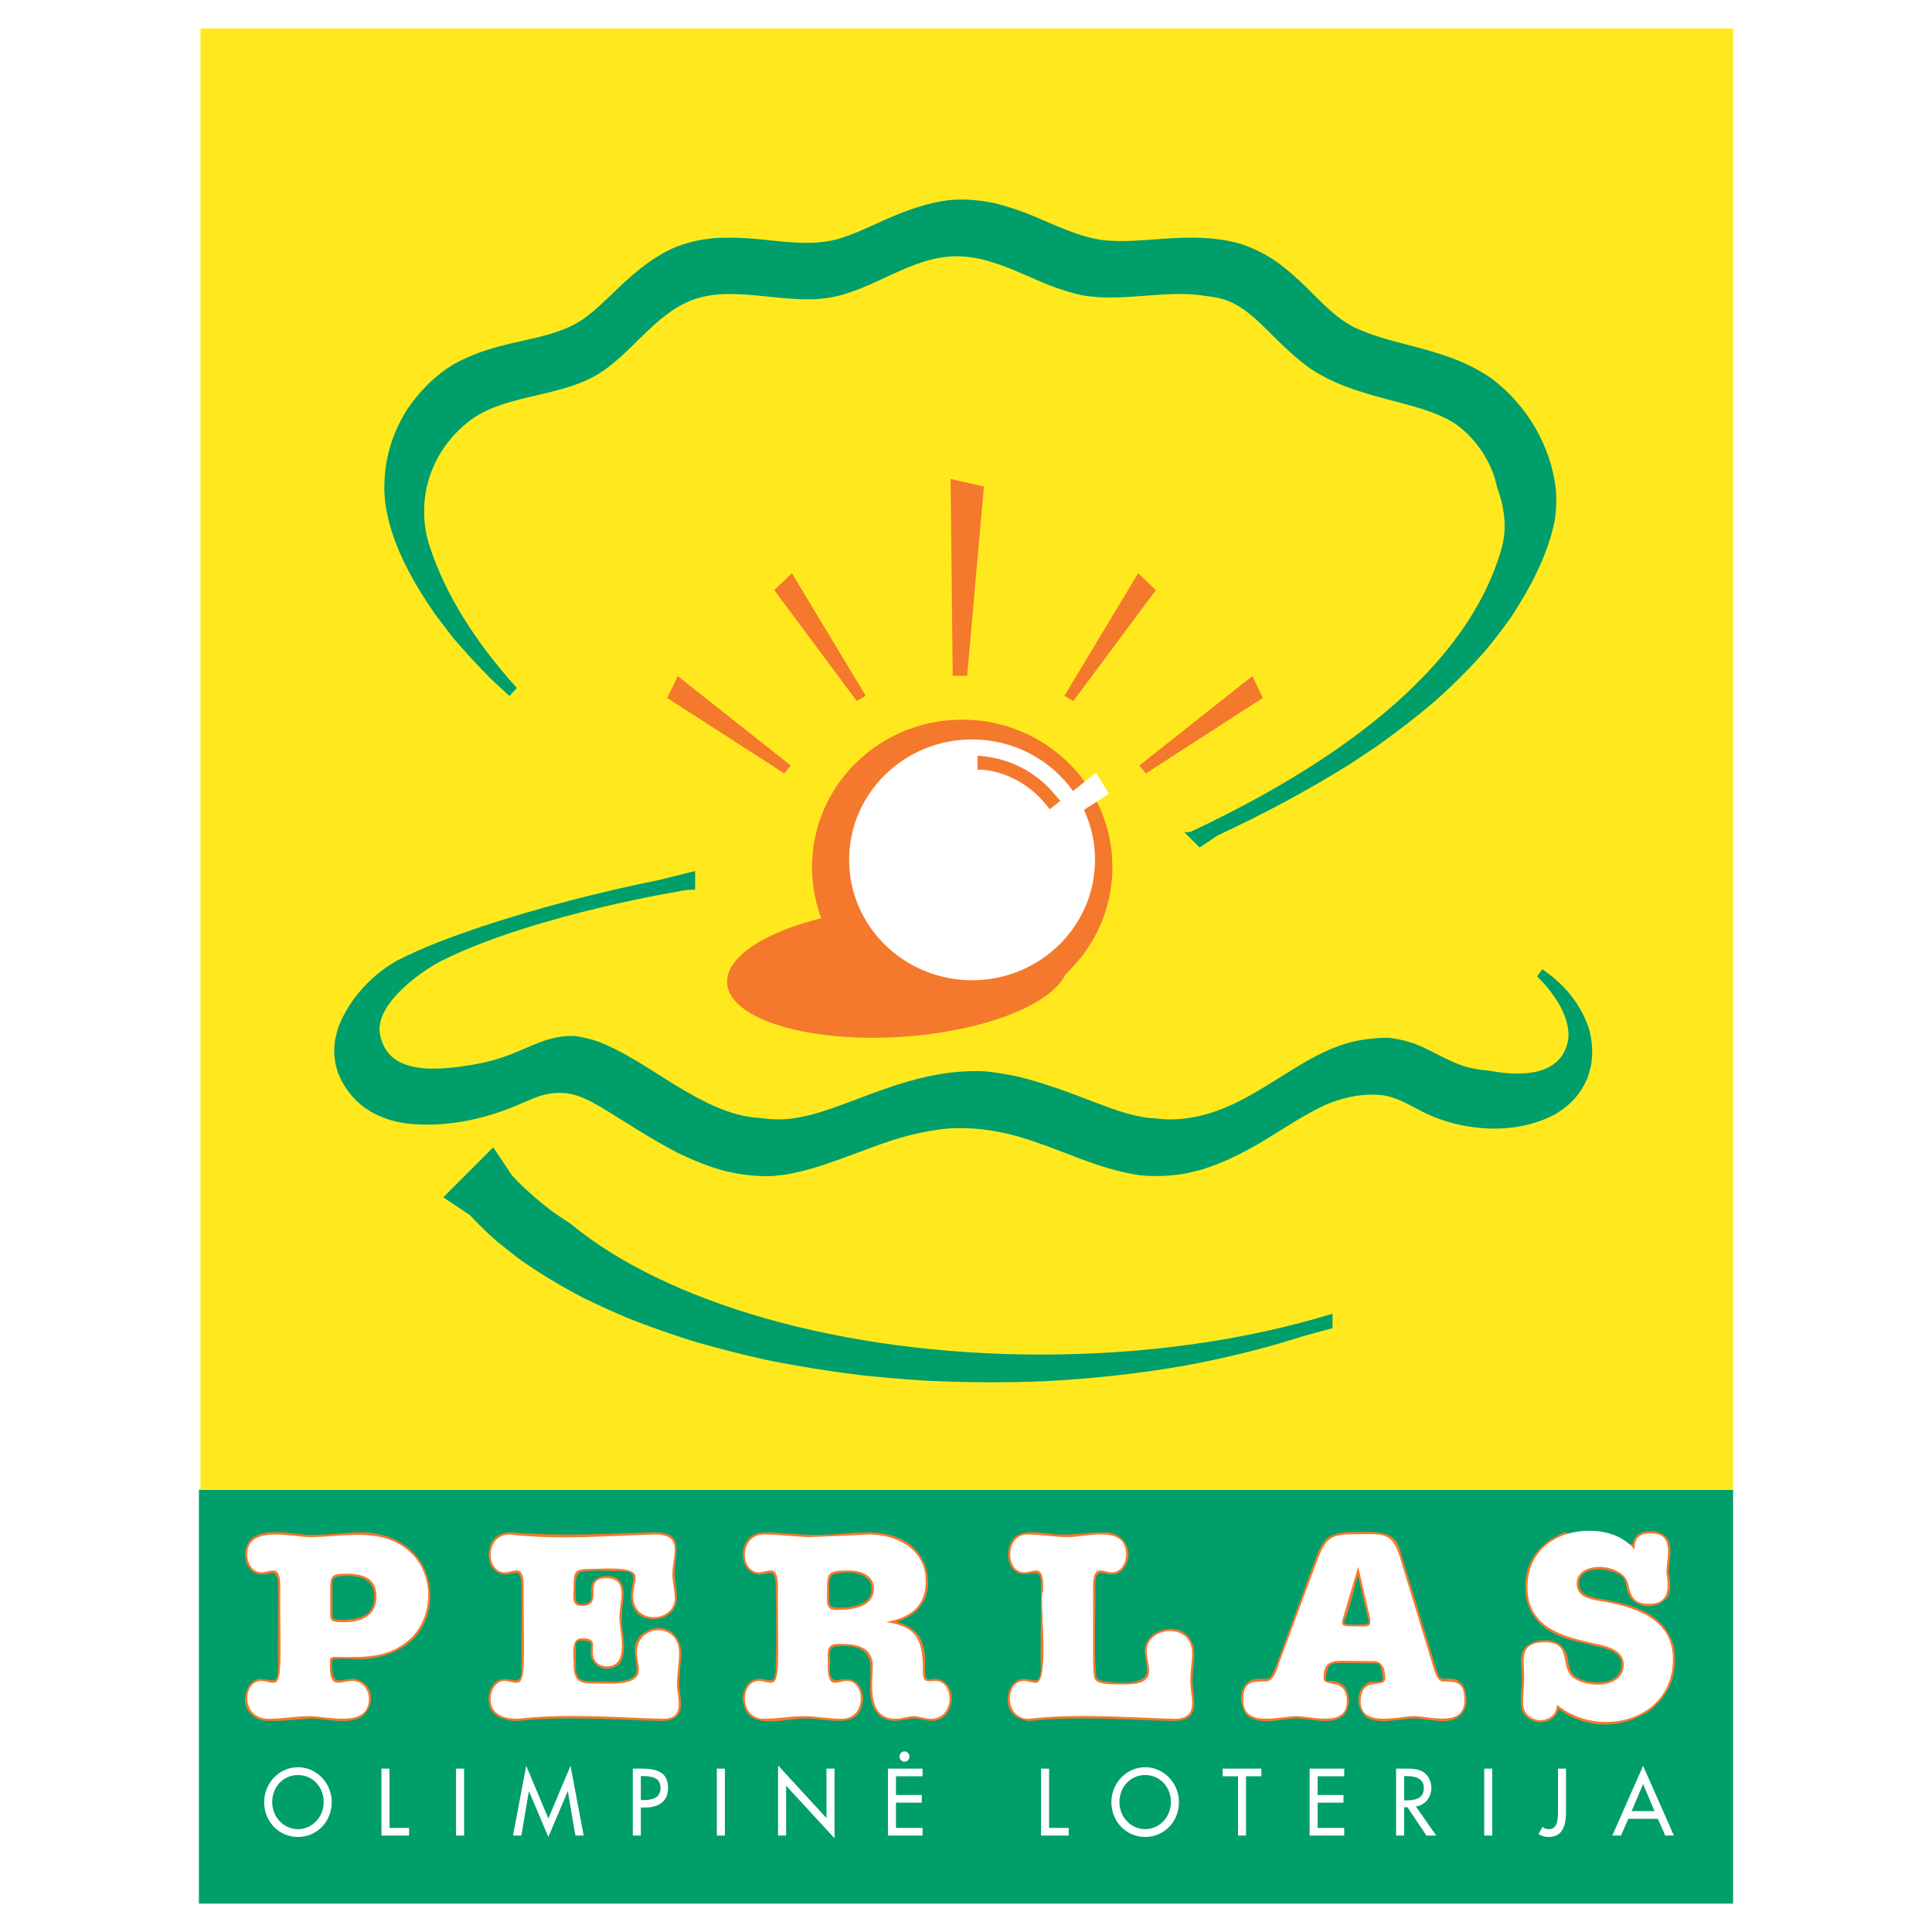 <?xml version="1.0" encoding="utf-8"?>
<!-- Generator: Adobe Illustrator 13.0.0, SVG Export Plug-In . SVG Version: 6.00 Build 14948)  -->
<!DOCTYPE svg PUBLIC "-//W3C//DTD SVG 1.0//EN" "http://www.w3.org/TR/2001/REC-SVG-20010904/DTD/svg10.dtd">
<svg version="1.0" id="Layer_1" xmlns="http://www.w3.org/2000/svg" xmlns:xlink="http://www.w3.org/1999/xlink" x="0px" y="0px"
	 width="192.756px" height="192.756px" viewBox="0 0 192.756 192.756" enable-background="new 0 0 192.756 192.756"
	 xml:space="preserve">
<g>
	<polygon fill-rule="evenodd" clip-rule="evenodd" fill="#FFFFFF" points="0,0 192.756,0 192.756,192.756 0,192.756 0,0 	"/>
	<polygon fill-rule="evenodd" clip-rule="evenodd" fill="#009E6B" points="172.909,189.922 172.909,148.631 19.847,148.631 
		19.847,189.922 172.909,189.922 172.909,189.922 	"/>
	<polygon fill-rule="evenodd" clip-rule="evenodd" fill="#FFE91E" points="172.909,2.834 172.909,148.625 20.001,148.625 
		20.001,2.834 172.909,2.834 172.909,2.834 	"/>
	<path fill-rule="evenodd" clip-rule="evenodd" fill="#009E6B" d="M51.646,117.875c1.107,1.094,2.232,2.053,3.471,3
		c0.604,0.426,1.209,0.832,1.822,1.225c9.412,7.801,26.907,13.045,46.937,13.045c10.695,0,20.666-1.498,29.071-4.078v1.443
		l-2.825,0.77c-4.01,1.289-8.048,2.266-12.189,3.018c-4.522,0.775-9.033,1.26-13.612,1.5c-3.988,0.172-7.932,0.139-11.92-0.045
		c-2.071-0.133-4.127-0.303-6.189-0.514c-3.29-0.398-6.511-0.908-9.758-1.561c-2.434-0.541-4.816-1.145-7.208-1.838
		c-2.234-0.701-4.407-1.463-6.584-2.322c-1.52-0.643-3-1.314-4.48-2.039c-2.276-1.195-4.389-2.463-6.487-3.945l-2.22-1.766
		c-0.911-0.822-1.774-1.645-2.604-2.547l-2.646-1.764l4.986-4.986l1.831,2.746L51.646,117.875L51.646,117.875z"/>
	<path fill-rule="evenodd" clip-rule="evenodd" fill="#009E6B" d="M57.306,103.355c0.795,0.105,1.599,0.295,2.418,0.574
		c2.686,1.068,5.06,2.732,7.509,4.246c2.637,1.596,5.539,3.234,8.661,3.371c0.593,0.088,1.193,0.135,1.799,0.135
		c5.465,0,11.568-4.82,19.69-4.82c0.284,0,0.564,0.006,0.842,0.02c1.162,0.117,2.298,0.305,3.465,0.562
		c2.716,0.672,5.264,1.66,7.871,2.658c1.722,0.646,3.435,1.275,5.278,1.459c0.131,0.006,0.26,0.008,0.389,0.01
		c0.619,0.09,1.233,0.131,1.845,0.111c7.63-0.24,12.307-6.988,18.953-7.953c0.991-0.145,1.837-0.199,2.577-0.186
		c0.838,0.105,1.67,0.295,2.487,0.572c1.753,0.664,3.292,1.729,5.087,2.295c0.74,0.207,1.506,0.344,2.277,0.393
		c3.062,0.584,6.977,0.654,7.905-2.619c0.598-2.109-0.964-4.771-2.999-6.764l0.509-0.715c2.125,1.42,3.81,3.383,4.649,5.887
		c0.369,1.336,0.436,2.48,0.194,3.852l-0.309,1.064c-0.715,1.66-1.669,2.703-3.202,3.645c-3.272,1.754-7.166,1.785-10.679,0.797
		c-0.747-0.234-1.457-0.504-2.17-0.82c-1.42-0.674-2.748-1.59-4.319-1.846c-2-0.236-3.946,0.166-5.785,0.945
		c-2.228,1.033-4.252,2.428-6.348,3.695c-1.955,1.154-3.859,2.1-6.032,2.779l-1.569,0.375c-1.57,0.258-2.981,0.338-4.562,0.182
		c-2.185-0.318-4.171-0.98-6.227-1.752c-1.967-0.754-3.914-1.523-5.935-2.121c-2.318-0.635-4.466-0.934-6.871-0.803
		c-1.927,0.172-3.71,0.572-5.555,1.137c-3.625,1.174-7.091,2.855-10.87,3.488l-1.308,0.133c-1.722,0.045-3.255-0.164-4.922-0.578
		c-1.59-0.469-3.039-1.059-4.524-1.787c-2.334-1.213-4.512-2.637-6.745-4.016c-1.292-0.779-2.671-1.67-4.193-1.877
		c-1.016-0.102-1.833-0.029-2.804,0.291c-0.852,0.303-1.676,0.688-2.511,1.037c-3.363,1.373-7.184,2.113-10.815,1.664l-0.897-0.162
		c-2.432-0.607-4.169-1.764-5.423-3.967l-0.407-0.887c-0.55-1.635-0.49-2.99,0.04-4.611c1.054-2.727,3.237-5.121,5.764-6.568
		c2.736-1.424,5.727-2.485,8.641-3.477c5.745-1.879,11.617-3.406,17.542-4.598l3.635-0.903v1.862l-0.769,0.019
		c0,0-14.842,2.326-24.367,6.99c-1.969,0.964-6.93,4.364-6.295,7.471c0.738,3.615,4.572,3.855,9.741,2.893
		C52.202,105.293,53.732,103.281,57.306,103.355L57.306,103.355z"/>
	<path fill-rule="evenodd" clip-rule="evenodd" fill="#F4792D" d="M81.942,91.607c-5.718,1.418-9.574,3.919-9.394,6.508
		c0.249,3.568,8.069,5.953,17.467,5.324c8.219-0.549,14.923-3.221,16.309-6.269c0.089-0.08,0.179-0.161,0.268-0.244
		c0.504-0.517,0.963-1.036,1.414-1.599c0.426-0.586,0.806-1.167,1.172-1.791c0.338-0.647,0.632-1.282,0.903-1.958
		c0.242-0.701,0.438-1.38,0.608-2.1c0.136-0.745,0.229-1.459,0.286-2.213c0.021-0.769,0.001-1.5-0.058-2.264
		c-0.097-0.746-0.225-1.449-0.397-2.178c-0.205-0.708-0.435-1.374-0.709-2.056c-0.306-0.662-0.628-1.278-0.996-1.904
		c-0.396-0.607-0.804-1.167-1.255-1.73c-0.48-0.542-0.963-1.038-1.49-1.53c-0.553-0.469-1.105-0.893-1.698-1.306
		c-0.62-0.389-1.23-0.733-1.882-1.06c-0.678-0.3-1.339-0.555-2.041-0.788c-0.728-0.203-1.432-0.361-2.173-0.49
		c-0.769-0.096-1.504-0.15-2.277-0.169l-1.528,0.076c-0.752,0.094-1.468,0.218-2.21,0.386c-0.716,0.199-1.393,0.423-2.088,0.691
		c-0.669,0.296-1.297,0.611-1.938,0.972c-0.614,0.385-1.186,0.783-1.762,1.227c-0.55,0.467-1.058,0.939-1.562,1.459
		c-0.478,0.54-0.911,1.08-1.336,1.666c-0.396,0.606-0.748,1.205-1.085,1.849c-0.307,0.664-0.568,1.314-0.808,2.009
		c-0.208,0.715-0.37,1.405-0.504,2.14c-0.098,0.756-0.154,1.479-0.174,2.244c0.02,0.762,0.076,1.487,0.174,2.245
		c0.133,0.733,0.296,1.424,0.504,2.141C81.765,91.136,81.852,91.373,81.942,91.607L81.942,91.607z"/>
	<path fill-rule="evenodd" clip-rule="evenodd" fill="#009E6B" d="M149.36,48.622c-0.494-2.614-2.326-5.171-4.42-6.506
		c-1.549-0.912-3.256-1.4-4.979-1.864c-3.205-0.849-6.354-1.585-9.165-3.436c-1.383-0.98-2.568-2.103-3.769-3.292
		c-1.412-1.404-2.841-2.908-4.751-3.604c-0.642-0.2-1.303-0.32-1.974-0.386c-3.838-0.68-8.124,0.611-12.12-0.04
		c-0.124-0.02-0.248-0.042-0.371-0.066c-1.078-0.248-2.111-0.587-3.132-0.974c-3.006-1.199-5.955-2.885-9.223-2.885
		c-4.57,0-8.355,3.414-12.696,4.128c-4.402,0.724-9.355-1.242-13.446,0.15c-4.074,1.386-6.428,5.771-10.119,7.752
		c-3.936,2.114-9.225,1.807-12.596,4.579c-4.245,3.49-4.953,8.491-3.776,12.182c1.581,4.954,4.695,9.796,8.745,14.28l-0.735,0.8
		c-0.607-0.543-1.208-1.096-1.804-1.663c-1.372-1.373-2.659-2.767-3.912-4.252l-1.716-2.247c-2.312-3.377-4.49-7.186-4.99-11.319
		l-0.066-0.985c-0.042-2.979,0.683-5.552,2.25-8.087c1.245-1.839,2.712-3.333,4.603-4.512c1.792-1.015,3.629-1.586,5.615-2.074
		c2.453-0.585,5.1-0.982,7.248-2.378c1.337-0.934,2.48-2.09,3.653-3.216c1.679-1.588,3.314-2.961,5.427-3.947
		c1.383-0.573,2.68-0.867,4.165-1.006c1.325-0.082,2.612-0.038,3.932,0.065c2.712,0.238,5.515,0.752,8.196,0.077
		c1.662-0.474,3.212-1.223,4.781-1.933c2.197-0.974,4.281-1.754,6.689-2.018c1.505-0.1,2.859,0.017,4.331,0.328
		c1.13,0.276,2.204,0.63,3.286,1.046c2.547,1.012,5.037,2.363,7.791,2.669c1.937,0.16,3.862-0.031,5.792-0.171
		c2.571-0.173,4.976-0.208,7.49,0.458c1.401,0.437,2.573,1.022,3.785,1.848c1.012,0.735,1.921,1.541,2.819,2.408
		c1.541,1.504,2.983,3.138,4.927,4.131c1.734,0.819,3.58,1.288,5.431,1.771c2.941,0.766,5.753,1.57,8.278,3.338
		c3.536,2.685,5.902,6.69,6.403,11.114c0.068,1.023,0.038,1.949-0.102,2.962c-0.691,3.511-2.438,6.773-4.377,9.738
		c-0.811,1.14-1.642,2.221-2.53,3.297c-1.593,1.804-3.239,3.442-5.028,5.046c-1.892,1.61-3.818,3.095-5.843,4.529l-2.518,1.677
		c-4.313,2.713-8.749,5.072-13.365,7.225l-1.789,1.193l-1.521-1.521l0.588-0.025c14.269-6.696,27.58-16.017,31.062-28.293
		C150.375,52.734,150.111,50.596,149.36,48.622L149.36,48.622z"/>
	<path fill-rule="evenodd" clip-rule="evenodd" fill="#FFFFFF" d="M96.984,73.774c-6.774,0-12.266,5.378-12.266,12.011
		c0,6.634,5.492,12.012,12.266,12.012s12.266-5.378,12.266-12.012c0-1.78-0.396-3.469-1.105-4.989l2.496-1.601l-1.292-2.103l0,0
		l-2.298,1.83C104.834,75.81,101.152,73.774,96.984,73.774L96.984,73.774L96.984,73.774L96.984,73.774z"/>
	<path fill-rule="evenodd" clip-rule="evenodd" fill="#F4792D" d="M103.802,79.648c-0.357-0.37-0.729-0.704-1.136-1.021
		c-0.274-0.204-0.555-0.394-0.849-0.575c-0.452-0.262-0.907-0.486-1.394-0.684c-0.33-0.124-0.657-0.231-0.998-0.327
		c-0.425-0.107-0.843-0.189-1.279-0.247h-0.623v-1.407l0.793,0.084c0.494,0.066,0.97,0.159,1.452,0.281
		c0.39,0.109,0.764,0.231,1.141,0.374c0.557,0.227,1.074,0.481,1.592,0.781c0.337,0.207,0.656,0.424,0.972,0.657
		c0.466,0.364,0.891,0.746,1.3,1.168c0.197,0.216,0.387,0.435,0.571,0.659c0.397,0.447,0.083,0.086,0.461,0.503l-1.068,0.839
		C104.152,80.006,104.479,80.387,103.802,79.648L103.802,79.648z"/>
	<polygon fill-rule="evenodd" clip-rule="evenodd" fill="#F4792D" points="94.843,47.784 98.165,48.543 96.492,67.426 
		95.052,67.426 94.843,47.784 94.843,47.784 	"/>
	<polygon fill-rule="evenodd" clip-rule="evenodd" fill="#F4792D" points="113.557,57.189 115.322,58.875 107.085,69.942 
		106.194,69.415 113.557,57.189 113.557,57.189 	"/>
	<polygon fill-rule="evenodd" clip-rule="evenodd" fill="#F4792D" points="124.948,67.45 125.998,69.633 114.32,77.169 
		113.675,76.37 124.948,67.45 124.948,67.45 	"/>
	<polygon fill-rule="evenodd" clip-rule="evenodd" fill="#F4792D" points="86.371,69.415 85.48,69.942 77.243,58.875 79.009,57.189 
		86.371,69.415 86.371,69.415 	"/>
	<polygon fill-rule="evenodd" clip-rule="evenodd" fill="#F4792D" points="78.891,76.37 78.245,77.169 66.568,69.633 67.617,67.45 
		78.891,76.37 78.891,76.37 	"/>
	<path fill-rule="evenodd" clip-rule="evenodd" fill="#F4792D" d="M33.192,165.562c-0.109,0.072-0.055,0.871-0.049,1.072
		c0.165,1.551,0.854,0.9,2.026,0.848c2.115,0.244,2.445,2.639,0.859,3.857c-1.519,0.729-3.34,0.176-4.95,0.105
		c-1.562,0.102-3.254,0.342-4.828,0.219c-1.732-0.451-2.27-1.979-1.411-3.498c0.793-0.943,1.273-0.645,2.304-0.504
		c0.638,0.031,0.59-0.924,0.6-1.365c-0.044-2.783,0.058-5.57-0.008-8.354c-0.141-1.5-0.561-0.904-1.676-0.848
		c-1.18-0.158-1.65-1.102-1.607-2.221c0.361-2.953,4.463-1.812,6.294-1.74c1.702,0.023,3.314-0.188,4.999-0.26
		c4.123-0.062,7.282,2.404,7.187,6.689c-0.266,3.785-3.091,5.736-6.681,5.969C35.299,165.568,34.099,165.379,33.192,165.562
		L33.192,165.562z M33.163,161.086c0.032,0.441,0.076,0.447,0.513,0.518c2.055,0.055,4.014-0.297,3.607-2.906
		c-0.401-1.424-1.833-1.512-3.101-1.459c-1.053,0.092-1.026,0.229-1.011,1.324L33.163,161.086L33.163,161.086z M57.454,166.404
		c0.047,1.479,1,1.355,2.261,1.344c0.771,0,3.452,0.318,3.782-0.922c0.11-1.373-0.683-2.604,0.491-3.744
		c1.788-1.389,3.835-0.521,3.991,1.816c-0.028,1.211-0.297,2.42-0.183,3.627c0.214,1.607,0.492,3.033-1.626,3.182
		c-4.81-0.113-9.719-0.539-14.511,0c-1.891-0.051-3.294-0.801-2.831-2.904c0.514-1.361,1.198-1.406,2.462-1.16
		c0.792,0.107,0.726-0.762,0.74-1.346c-0.044-2.783,0.058-5.57-0.008-8.354c-0.141-1.502-0.564-0.904-1.676-0.848
		c-1.641-0.219-1.894-1.943-1.308-3.238c0.519-0.721,0.954-0.906,1.833-0.986c4.819,0.432,9.624,0.145,14.458,0.002
		c2.762,0.051,2.164,1.463,1.995,3.725c-0.111,1.928,1.076,3.779-1.232,4.818c-2.047,0.525-3.34-0.633-3.102-2.709
		c0.226-1.381,0.573-1.955-1.098-1.973c-1.286,0.035-2.816-0.172-4.062,0.137c-0.572,0.365-0.427,2.195-0.354,2.811
		c0.151,0.633,1.329,0.391,1.512-0.117c0.103-1.043-0.335-1.758,0.935-2.254c1.503-0.316,2.347,0.326,2.301,1.865
		c-0.108,0.959-0.208,1.805-0.187,2.764c0.098,1.176,0.545,2.975-0.207,4.051c-1.019,0.887-2.486,0.572-2.873-0.758
		c-0.105-1.154,0.428-1.535-0.931-1.559c-0.442,0.035-0.537,0.057-0.571,0.5C57.454,164.918,57.457,165.66,57.454,166.404
		L57.454,166.404z M91.699,163.254c0.696,1.188,0.593,2.262,0.595,3.609c0.037,0.859,0.256,0.697,1.052,0.619
		c1.788,0.242,1.976,2.314,1.073,3.572c-1.193,1.078-1.888,0.477-3.214,0.389c-1.324,0.064-2.035,0.592-3.307-0.148
		c-1.706-1.424-0.832-3.68-1.107-5.553c-0.426-1.58-2.084-1.596-3.465-1.484c-0.702,0.225-0.516,0.859-0.504,1.492
		c-0.012,0.795-0.245,2.051,0.874,1.865c1.487-0.336,2.304,0.316,2.418,1.861c-0.175,2.324-1.726,2.32-3.651,2.146
		c-0.659-0.064-1.317-0.148-1.977-0.178c-2.261-0.039-6.13,1.475-6.393-1.969c0.08-1.055,0.596-2.049,1.798-1.984
		c1.083,0.152,1.368,0.492,1.495-0.857c0.068-2.881,0.068-5.807,0-8.691c-0.141-1.5-0.564-0.904-1.676-0.848
		c-1.318-0.176-1.673-1.252-1.583-2.439c0.441-1.795,1.589-1.84,3.232-1.744c1.028,0.064,2.056,0.15,3.086,0.213
		c2.218,0.113,4.519-0.299,6.748-0.238c2.482,0.203,4.532,1.188,5.256,3.736c0.562,2.553-0.52,4.422-2.998,5.191
		C90.405,162.066,91.1,162.463,91.699,163.254L91.699,163.254z M84.132,160.389c1.395-0.1,3.133-0.492,2.778-2.299
		c-0.479-1.381-2.674-1.342-3.785-1.018c-0.559,0.402-0.387,1.514-0.394,2.111C82.686,160.416,82.894,160.42,84.132,160.389
		L84.132,160.389z M103.859,158.283c-0.02-0.777,0.058-1.475-0.883-1.318c-1.49,0.334-2.304-0.316-2.418-1.861
		c0.217-2.906,2.557-2.219,4.758-2.027c1.868,0.135,3.655-0.311,5.493-0.162c1.816,0.49,2.333,2.355,1.146,3.77
		c-0.814,0.629-1.174,0.355-2.077,0.234c-0.637-0.033-0.589,0.924-0.6,1.365c0.045,2.803-0.115,5.633,0.04,8.428
		c0.059,0.781,0.095,0.869,0.818,1.039c0.903,0.119,3.899,0.502,4.271-0.828c0.134-1.594-0.848-2.496,0.605-3.846
		c1.655-1.025,3.606-0.707,4.111,1.348c0.083,1.102-0.126,2.152-0.151,3.254c0.054,1.934,0.94,3.92-1.812,4.029
		c-4.815-0.109-9.719-0.535-14.516,0c-1.938-0.178-2.635-1.924-1.718-3.541c0.792-0.943,1.271-0.645,2.304-0.504
		c0.753,0.035,0.6-1.436,0.593-1.91L103.859,158.283L103.859,158.283z M133.34,165.924c-0.883,0.078-0.846,0.418-1.031,1.248
		c-0.13,0.852,0.311,0.367,0.859,0.59c1.097,0.143,1.38,1.031,1.429,2.01c-0.273,2.781-3.236,1.76-5.079,1.674
		c-1.647-0.031-3.738,0.836-5.129-0.334c-1.006-1.27-0.73-3.605,1.207-3.631c0.969,0.072,1.115,0.07,1.526-0.822
		c1.407-3.744,2.774-7.512,4.17-11.266c0.737-1.879,1.211-2.424,3.273-2.533c1.084-0.023,2.218-0.074,3.296,0.092
		c1.366,0.273,1.638,0.998,1.987,2.248l3.521,11.537c0.281,0.715,0.326,0.836,1.111,0.742c1.565-0.119,1.93,1.316,1.814,2.58
		c-0.7,2.459-3.18,1.475-5.068,1.387c-1.513-0.029-3.405,0.654-4.824-0.057c-1.203-0.943-1.23-2.932,0.257-3.588
		c0.779-0.105,1.49,0.291,1.258-0.73c-0.24-1.316-0.298-1.123-1.521-1.123C135.381,165.936,134.353,165.895,133.34,165.924
		L133.34,165.924z M134.075,161.842c-0.088,0.381,2.068,0.242,2.398,0.143c0.17-0.125,0-0.547-0.049-0.723l-0.943-4.072
		C135.043,158.666,134.714,160.459,134.075,161.842L134.075,161.842z M165.096,152.789c2.23,0.438,1.427,2.455,1.391,4.121
		c0.144,0.816,0.284,1.559-0.051,2.332c-0.983,1.496-3.552,1.332-4.07-0.479c-0.12-0.541-0.132-1.002-0.488-1.432
		c-1.147-1.061-4.848-1.25-4.282,1.092c0.282,0.648,0.851,0.82,1.493,0.979c3.242,0.629,6.754,1.15,7.888,4.758
		c0.477,2.676-0.277,4.84-2.404,6.537c-2.879,1.861-6.316,1.82-9.057-0.189c-0.51,1.717-2.898,1.75-3.647,0.199
		c-0.263-1.051-0.041-2.137-0.02-3.211c-0.015-1.801-0.63-3.117,1.475-3.775c1.311-0.227,2.595-0.012,3.006,1.424
		c0.342,1.58,0.228,2.113,1.969,2.586c1.14,0.24,2.78,0.223,3.365-0.996c0.688-2.125-1.794-2.324-3.274-2.695
		c-2.735-0.611-5.351-1.422-6.092-4.471c-0.568-3.109,0.866-5.537,3.784-6.672l6.812,1.184
		C163.103,152.867,164.017,152.727,165.096,152.789L165.096,152.789z"/>
	<path fill-rule="evenodd" clip-rule="evenodd" fill="#FFFFFF" d="M34.136,165.328c-1.106-0.053-1.214-0.027-1.214,0.422
		c0,0.502-0.162,2.141,0.783,2.141c0.513,0,0.971-0.186,1.457-0.186c1.08,0,1.646,0.979,1.646,1.771
		c0,2.994-4.152,1.744-5.909,1.744c-1.376,0-2.726,0.264-4.102,0.264c-2.798,0-2.618-3.779-0.729-3.779
		c0.405,0,0.783,0.186,1.214,0.186c0.936,0,0.675-2.207,0.675-9.062c0-0.465,0.146-2.141-0.675-2.141
		c-0.432,0-0.809,0.186-1.214,0.186c-0.917,0-1.403-0.977-1.403-1.77c0-3,4.48-1.744,6.26-1.744c3.26,0,7.017-1.035,9.794,1.32
		c2.696,2.227,2.653,6.777,0,9.01C38.724,165.371,36.504,165.328,34.136,165.328L34.136,165.328L34.136,165.328z M32.949,160.361
		c0,1.189-0.188,1.479,1.133,1.479c1.756,0.076,3.481-0.479,3.481-2.562c0-1.85-1.376-2.271-3.022-2.271
		c-1.48,0-1.592,0.223-1.592,1.559V160.361L32.949,160.361L32.949,160.361z M57.233,166.016c0,1.949,0.717,1.955,2.483,1.955
		c1.193,0,4.02,0.262,4.02-1.348c0-0.607-0.189-1.164-0.189-1.77c0-2.85,4.21-3.057,4.21,0.051c0,1.031-0.216,2.088-0.216,3.119
		c0,1.322,0.915,3.461-1.376,3.461c-4.793-0.137-9.748-0.561-14.516,0c-2.024,0-2.699-0.871-2.699-2.008
		c0-0.793,0.486-1.771,1.403-1.771c0.404,0,0.782,0.186,1.214,0.186c0.935,0,0.675-2.207,0.675-9.062
		c0-0.465,0.145-2.141-0.675-2.141c-0.432,0-0.81,0.186-1.214,0.186c-1.893,0-1.999-3.777,0.513-3.777
		c4.75,0.559,9.687,0.137,14.462,0c2.95,0,1.754,2.104,1.754,3.988c0,0.793,0.243,1.586,0.243,2.379
		c0,2.389-4.155,2.709-4.155-0.238c0-0.66,0.243-1.268,0.243-1.902c0-1.115-3.427-0.793-4.209-0.793c-1.915,0-1.97,0.133-1.97,1.902
		c0,0.781-0.287,1.797,0.783,1.797c2.418,0-0.048-2.773,2.482-2.773c2.302,0,1.295,2.465,1.295,3.857
		c0,1.424,1.093,4.939-1.268,4.939c-0.809,0-1.376-0.555-1.376-1.348c0-0.996,0.273-1.453-1.133-1.453
		C56.927,163.451,57.233,165.244,57.233,166.016L57.233,166.016L57.233,166.016z M88.4,161.84c3.412,0.434,3.669,2.252,3.669,4.861
		c0,1.275,0.386,1.004,1.269,1.004c1.893,0,1.987,3.779-0.486,3.779c-0.621,0-1.214-0.264-1.646-0.264
		c-0.621,0-1.214,0.264-1.835,0.264c-2.76,0-2.384-3.141-2.293-5.047c0.105-2.23-1.73-2.432-3.399-2.432
		c-1.214,0-1.106,0.688-1.08,1.744c0,0.502-0.135,2.141,0.674,2.141c0.432,0,0.81-0.186,1.214-0.186
		c1.894,0,1.987,3.779-0.485,3.779c-1.376,0-2.725-0.264-3.697-0.264c-1.376,0-2.725,0.264-4.101,0.264
		c-2.474,0-2.379-3.779-0.486-3.779c0.404,0,0.782,0.186,1.214,0.186c0.935,0,0.675-2.207,0.675-9.062
		c0-0.465,0.145-2.141-0.675-2.141c-0.432,0-0.81,0.186-1.214,0.186c-1.893,0-1.999-3.777,0.512-3.777
		c0.702-0.027,3.319,0.211,4.425,0.264c3.508-0.133,4.803-0.186,6.044-0.264c2.799,0,5.667,1.475,5.667,4.648
		C92.366,160.352,90.727,161.406,88.4,161.84L88.4,161.84L88.4,161.84z M83.57,160.625c1.458,0,3.616-0.264,3.616-2.113
		c0-1.4-1.349-1.824-2.536-1.824c-2.158,0-2.132,0.266-2.132,2.115C82.518,159.621,82.254,160.74,83.57,160.625L83.57,160.625z
		 M104.073,158.828c0-0.502,0.135-2.141-0.675-2.141c-0.432,0-0.81,0.186-1.214,0.186c-1.908,0-1.905-3.777,0.297-3.777
		c1.376,0,2.725,0.264,4.101,0.264c1.802,0,5.774-1.291,5.774,1.744c0,0.793-0.486,1.77-1.403,1.77
		c-0.404,0-0.782-0.186-1.214-0.186c-0.81,0-0.675,1.639-0.675,2.141c0,7.213-0.081,8.402,0.243,8.799
		c0.404,0.475,1.834,0.422,2.428,0.422c0.999,0,2.914,0.133,2.914-1.348c0-0.66-0.242-1.293-0.242-1.98
		c0-2.473,4.532-2.906,4.532,0.211c0,0.924-0.188,1.824-0.188,2.748c0,1.621,0.998,3.805-1.592,3.805
		c-4.793-0.137-9.748-0.561-14.517,0c-2.474,0-2.379-3.779-0.485-3.779c0.405,0,0.782,0.186,1.214,0.186
		C104.798,167.891,103.613,158.723,104.073,158.828L104.073,158.828z M133.915,165.697c-1.312,0-1.861,0.307-1.861,1.744
		c0,0.975,2.32-0.164,2.32,2.326c0,2.592-3.541,1.453-5.019,1.453c-1.626,0-5.315,1.203-5.315-1.586
		c0-1.861,0.829-1.875,2.239-1.875c0.855,0,1.132-1.293,1.35-1.877l3.696-9.934c0.988-2.656,1.392-2.881,4.235-2.881
		c2.31,0,3.329-0.254,4.075,2.193l3.291,10.807c0.136,0.443,0.408,1.691,1.053,1.691c1.374,0,2.132,0.086,2.132,1.875
		c0,2.756-3.452,1.586-5.046,1.586c-1.5,0-5.315,1.164-5.315-1.453c0-2.646,2.455-1.193,2.455-2.326
		c0-0.885-0.246-1.717-1.214-1.717h-0.594L133.915,165.697L133.915,165.697L133.915,165.697z M134.05,161.232
		c-0.332,1.043-0.217,1.031,1.241,1.031c1.126,0,1.64,0.195,1.35-1.057l-1.134-4.889L134.05,161.232L134.05,161.232L134.05,161.232z
		 M163.08,154.627c-0.027-1.137,0.404-1.637,1.618-1.637c2.469,0,1.565,2.402,1.565,3.936c0.256,1.502,0.293,3.092-1.754,3.092
		c-1.393,0-1.798-0.664-2.051-1.902c-0.377-2.215-5.153-2.488-5.153-0.133c0,1.533,1.754,1.639,2.941,1.85
		c3.291,0.635,6.664,1.85,6.664,5.707c0,6.207-7.444,7.955-11.575,4.545c0,2.043-3.372,2.105-3.372-0.186
		c0-0.846,0.107-1.689,0.107-2.562c0-1.746-0.583-3.488,2.078-3.488c2.713,0,1.454,2.377,2.752,3.488
		c1.37,1.117,5.099,1.176,5.099-1.242c0-1.76-2.271-1.945-3.561-2.271c-3.049-0.693-6.044-1.754-6.044-5.496
		c0-3.514,2.725-5.602,6.179-5.602C160.234,152.725,162.023,153.248,163.08,154.627L163.08,154.627L163.08,154.627z"/>
	<path fill-rule="evenodd" clip-rule="evenodd" fill="#FFFFFF" d="M33.097,179.795c0,1.984-1.51,3.48-3.371,3.48
		c-1.86,0-3.371-1.496-3.371-3.48c0-1.912,1.528-3.479,3.371-3.479S33.097,177.883,33.097,179.795L33.097,179.795L33.097,179.795
		L33.097,179.795z M32.294,179.795c0-1.469-1.058-2.699-2.568-2.699c-1.511,0-2.569,1.23-2.569,2.699
		c0,1.523,1.178,2.701,2.569,2.701S32.294,181.318,32.294,179.795L32.294,179.795L32.294,179.795L32.294,179.795z"/>
	<polygon fill-rule="evenodd" clip-rule="evenodd" fill="#FFFFFF" points="38.86,182.373 40.814,182.373 40.814,183.135 
		38.058,183.135 38.058,176.457 38.86,176.457 38.86,182.373 38.86,182.373 	"/>
	<polygon fill-rule="evenodd" clip-rule="evenodd" fill="#FFFFFF" points="46.302,183.135 45.5,183.135 45.5,176.457 
		46.302,176.457 46.302,183.135 46.302,183.135 	"/>
	<polygon fill-rule="evenodd" clip-rule="evenodd" fill="#FFFFFF" points="52.781,178.725 52.764,178.725 52.013,183.135 
		51.185,183.135 52.499,176.174 54.709,181.434 56.92,176.174 58.234,183.135 57.406,183.135 56.655,178.725 56.638,178.725 
		54.709,183.275 52.781,178.725 52.781,178.725 	"/>
	<path fill-rule="evenodd" clip-rule="evenodd" fill="#FFFFFF" d="M63.937,183.135h-0.803v-6.678h0.922l0,0
		c1.98,0,2.595,0.709,2.595,1.932c0,1.406-1.033,1.947-2.253,1.947l0,0h-0.46V183.135L63.937,183.135L63.937,183.135z
		 M63.937,179.592h0.255l0,0c0.82,0,1.707-0.158,1.707-1.223c0-1.045-0.956-1.168-1.75-1.168l0,0h-0.213V179.592L63.937,179.592
		L63.937,179.592z"/>
	<polygon fill-rule="evenodd" clip-rule="evenodd" fill="#FFFFFF" points="72.319,183.135 71.517,183.135 71.517,176.457 
		72.319,176.457 72.319,183.135 72.319,183.135 	"/>
	<polygon fill-rule="evenodd" clip-rule="evenodd" fill="#FFFFFF" points="77.628,176.139 82.458,181.389 82.458,176.457 
		83.26,176.457 83.26,183.408 78.431,178.158 78.431,183.135 77.628,183.135 77.628,176.139 77.628,176.139 	"/>
	<polygon fill-rule="evenodd" clip-rule="evenodd" fill="#FFFFFF" points="88.589,176.457 92.045,176.457 92.045,177.219 
		89.391,177.219 89.391,179.088 91.968,179.088 91.968,179.85 89.391,179.85 89.391,182.373 92.045,182.373 92.045,183.135 
		88.589,183.135 88.589,176.457 88.589,176.457 	"/>
	<polygon fill-rule="evenodd" clip-rule="evenodd" fill="#FFFFFF" points="104.669,182.373 106.624,182.373 106.624,183.135 
		103.867,183.135 103.867,176.457 104.669,176.457 104.669,182.373 104.669,182.373 	"/>
	<path fill-rule="evenodd" clip-rule="evenodd" fill="#FFFFFF" d="M117.624,179.795c0,1.984-1.51,3.48-3.37,3.48
		s-3.371-1.496-3.371-3.48c0-1.912,1.527-3.479,3.371-3.479C116.097,176.316,117.624,177.883,117.624,179.795L117.624,179.795
		L117.624,179.795L117.624,179.795z M116.822,179.795c0-1.469-1.059-2.699-2.568-2.699c-1.511,0-2.569,1.23-2.569,2.699
		c0,1.523,1.178,2.701,2.569,2.701C115.645,182.496,116.822,181.318,116.822,179.795L116.822,179.795L116.822,179.795
		L116.822,179.795z"/>
	<polygon fill-rule="evenodd" clip-rule="evenodd" fill="#FFFFFF" points="124.317,183.135 123.516,183.135 123.516,177.219 
		121.987,177.219 121.987,176.457 125.845,176.457 125.845,177.219 124.317,177.219 124.317,183.135 124.317,183.135 	"/>
	<polygon fill-rule="evenodd" clip-rule="evenodd" fill="#FFFFFF" points="130.659,176.457 134.115,176.457 134.115,177.219 
		131.462,177.219 131.462,179.088 134.039,179.088 134.039,179.85 131.462,179.85 131.462,182.373 134.115,182.373 134.115,183.135 
		130.659,183.135 130.659,176.457 130.659,176.457 	"/>
	<path fill-rule="evenodd" clip-rule="evenodd" fill="#FFFFFF" d="M143.292,183.135h-0.973l-1.895-2.826h-0.333v2.826h-0.802v-6.678
		h0.973l0,0c0.571,0,1.187,0.01,1.698,0.311c0.537,0.328,0.845,0.957,0.845,1.594c0,0.957-0.614,1.754-1.545,1.869l0,0
		L143.292,183.135L143.292,183.135L143.292,183.135z M140.092,179.619h0.256l0,0c0.819,0,1.707-0.16,1.707-1.223
		c0-1.045-0.956-1.195-1.75-1.195l0,0h-0.213V179.619L140.092,179.619L140.092,179.619z"/>
	<polygon fill-rule="evenodd" clip-rule="evenodd" fill="#FFFFFF" points="148.885,183.135 148.082,183.135 148.082,176.457 
		148.885,176.457 148.885,183.135 148.885,183.135 	"/>
	<path fill-rule="evenodd" clip-rule="evenodd" fill="#FFFFFF" d="M156.242,176.457v4.242l0,0c0,1.283-0.239,2.576-1.741,2.576
		c-0.375,0-0.691-0.098-1.007-0.291l0,0l0.401-0.709l0,0c0.179,0.141,0.409,0.221,0.64,0.221c0.922,0,0.904-1.115,0.904-1.797l0,0
		v-4.242H156.242L156.242,176.457L156.242,176.457z"/>
	<path fill-rule="evenodd" clip-rule="evenodd" fill="#FFFFFF" d="M162.455,181.461l-0.733,1.674h-0.862l3.072-6.961l3.072,6.961
		h-0.862l-0.733-1.674H162.455L162.455,181.461L162.455,181.461z M163.932,177.998l-1.144,2.701h2.287L163.932,177.998
		L163.932,177.998L163.932,177.998z"/>
	<path fill-rule="evenodd" clip-rule="evenodd" fill="#FFFFFF" d="M90.736,175.252c0,0.283-0.222,0.514-0.495,0.514
		s-0.495-0.23-0.495-0.514c0-0.273,0.222-0.514,0.495-0.514S90.736,174.979,90.736,175.252L90.736,175.252L90.736,175.252
		L90.736,175.252z"/>
</g>
</svg>
